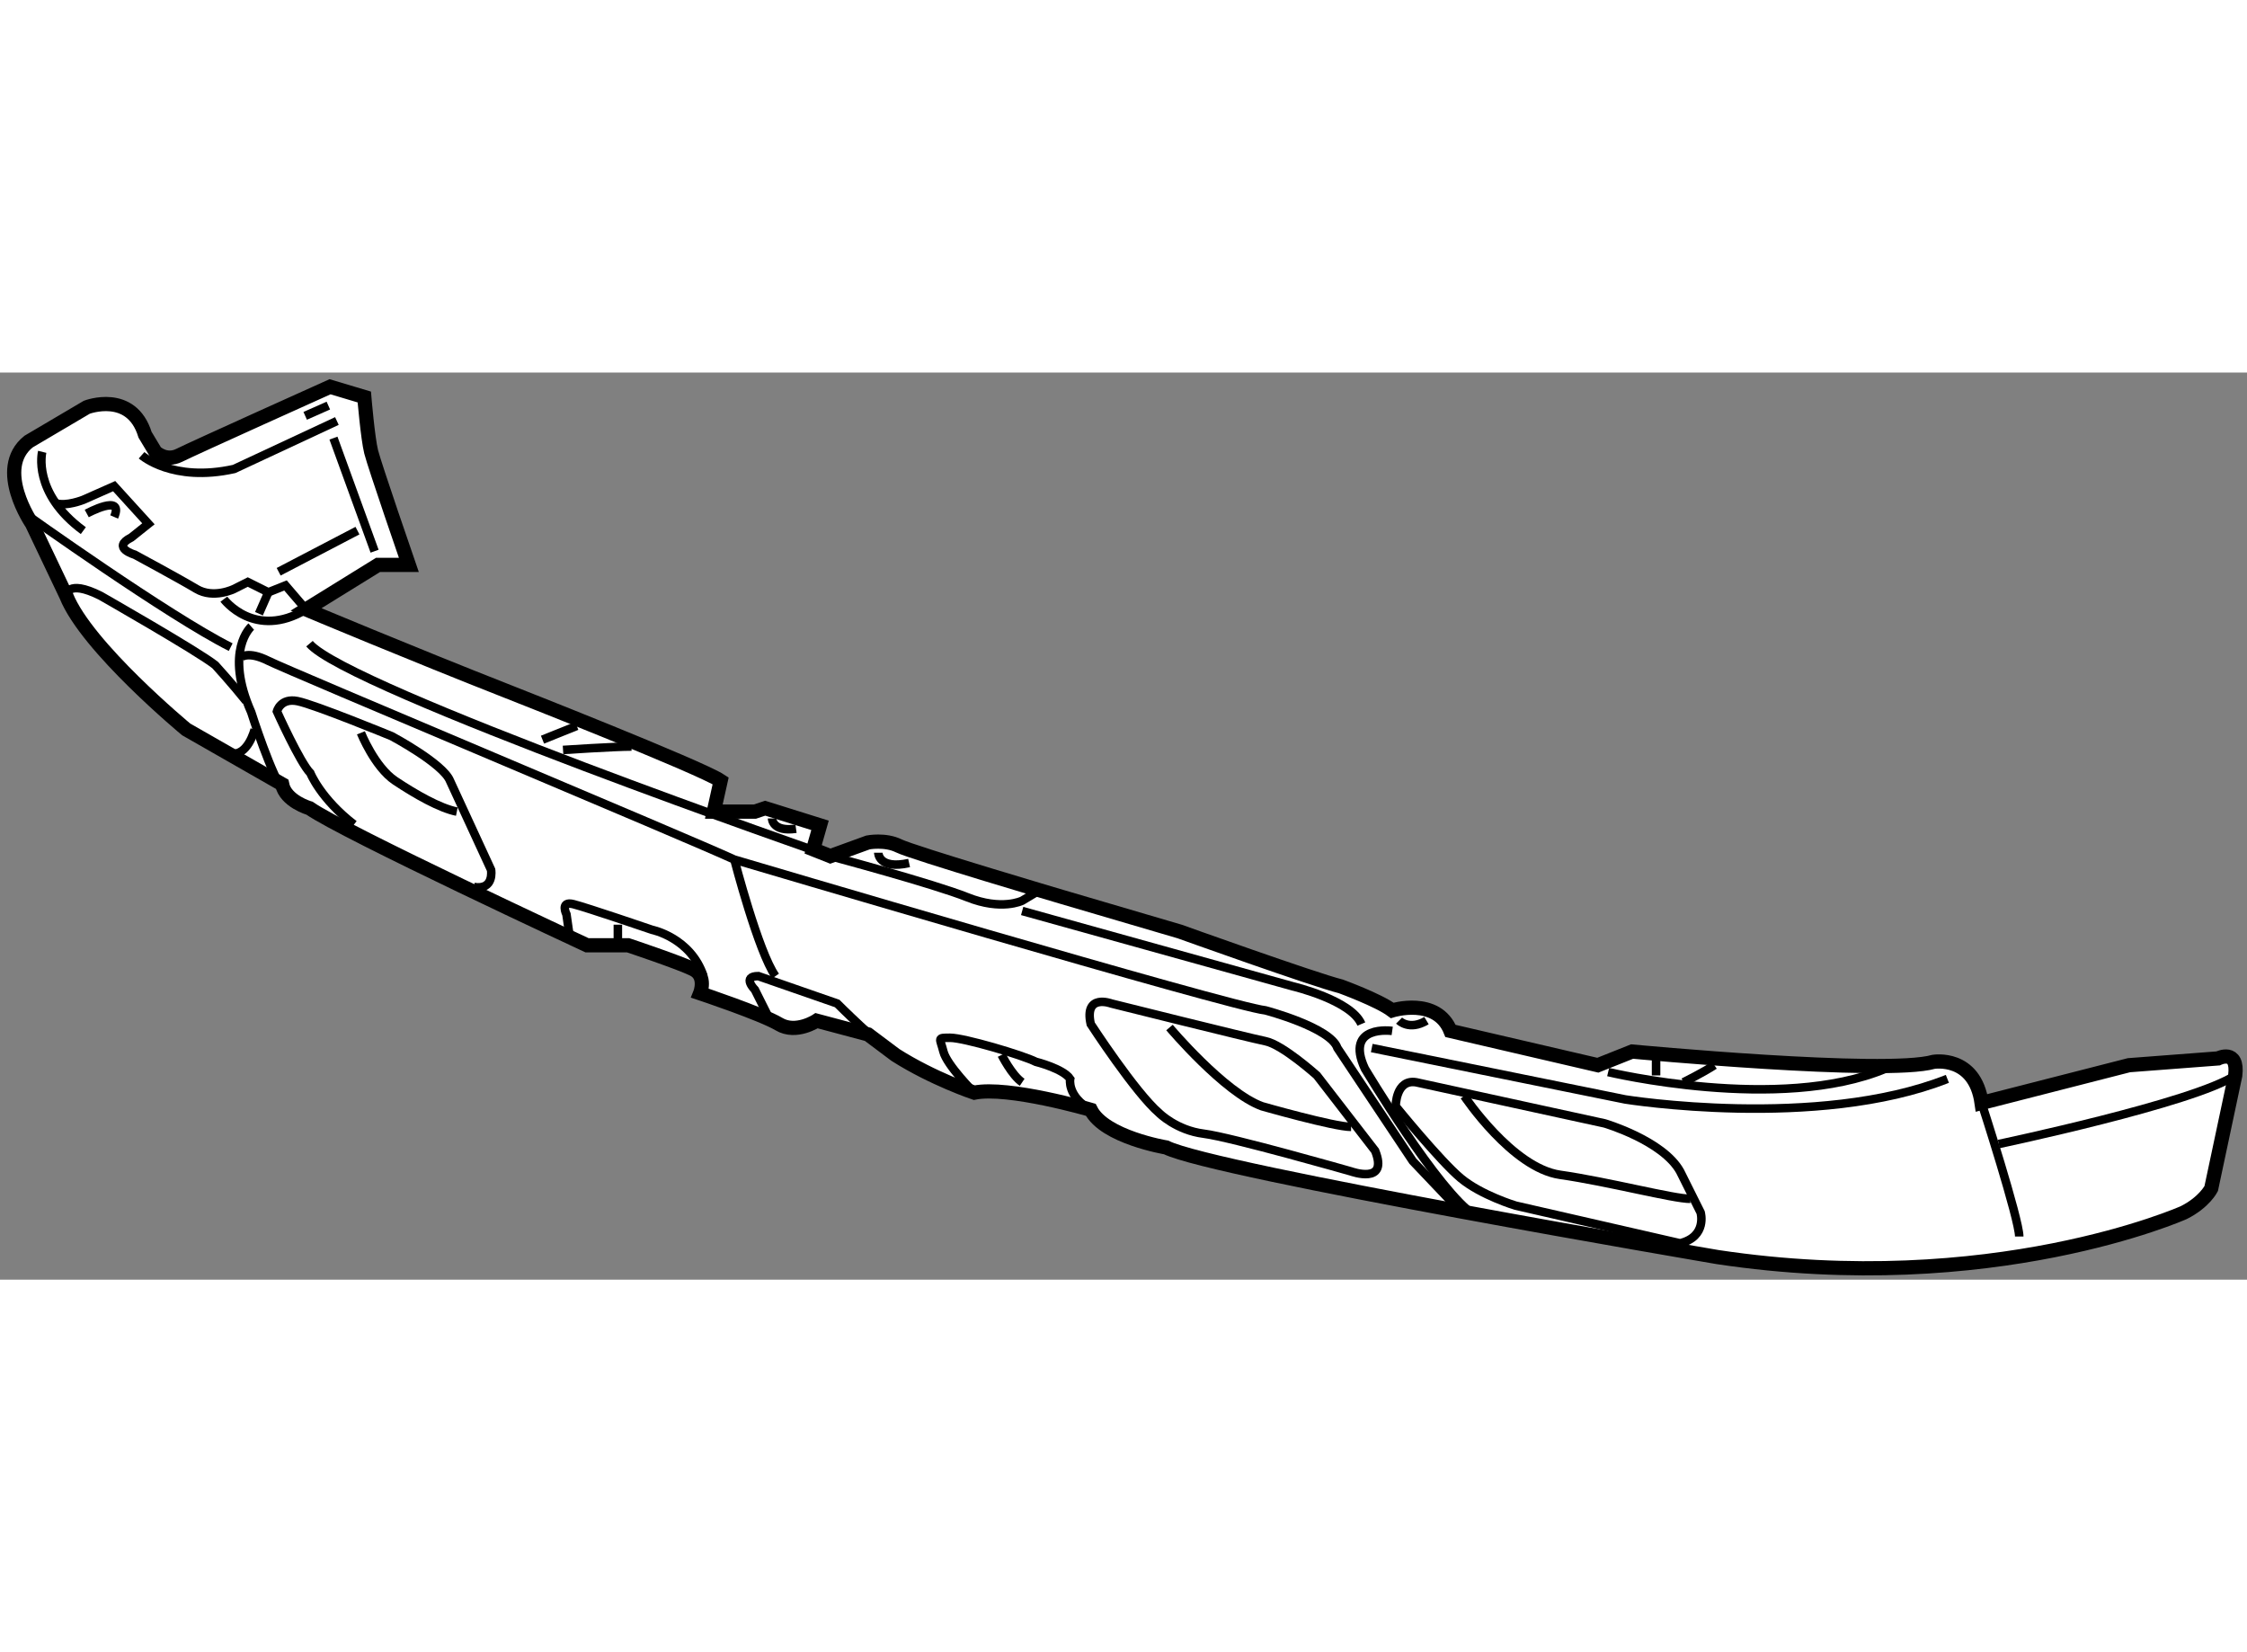 <?xml version="1.0" encoding="utf-8"?>
<!-- Generator: Adobe Illustrator 15.1.0, SVG Export Plug-In . SVG Version: 6.00 Build 0)  -->
<!DOCTYPE svg PUBLIC "-//W3C//DTD SVG 1.1//EN" "http://www.w3.org/Graphics/SVG/1.1/DTD/svg11.dtd">
<svg version="1.1" xmlns="http://www.w3.org/2000/svg" xmlns:xlink="http://www.w3.org/1999/xlink" x="0px" y="0px" width="244.8px"
	 height="180px" viewBox="76.562 115.463 79.103 31.934" enable-background="new 0 0 244.8 180" xml:space="preserve">
	
<rect x="76.562" y="115.463" width="79.103" height="31.934" fill="#808080" stroke="none"/>
	
<g><path fill="#FFFFFF" stroke="#000000" stroke-width="0.5" d="M88.181,115.963l1.206,0.361c0,0,0.121,1.447,0.241,1.93
			s1.327,3.981,1.327,3.981H89.87l-2.533,1.567c0,0,3.739,1.569,7.116,2.895c0,0,6.755,2.654,7.479,3.138l-0.241,1.085h1.447
			l0.362-0.121l1.93,0.604l-0.238,0.834l-0.003,0.01l0,0l0.604,0.24l1.326-0.482c0,0,0.603-0.118,1.085,0.121
			c0.483,0.241,5.79,1.81,5.79,1.81l4.102,1.206c0,0,4.704,1.688,5.668,1.93c0,0,1.326,0.483,1.809,0.846
			c0,0,1.568-0.484,2.053,0.723l5.186,1.206l1.207-0.481c0,0,8.926,0.845,10.615,0.362c0,0,1.447-0.242,1.688,1.447l5.188-1.328
			l3.137-0.239c0,0,0.723-0.363,0.604,0.601l-0.846,3.981c0,0-0.24,0.482-0.965,0.846c0,0-6.754,3.016-16.404,1.567
			c0,0-17.733-3.016-19.421-3.861c0,0-2.171-0.361-2.654-1.325c0,0-2.895-0.845-4.101-0.604c0,0-1.448-0.483-2.775-1.327
			l-0.965-0.724l-1.809-0.482c0,0-0.724,0.482-1.327,0.12c-0.604-0.361-2.774-1.086-2.774-1.086s0.241-0.602-0.241-0.844
			c-0.483-0.241-2.292-0.844-2.292-0.844h-1.447c0,0-8.565-3.981-9.771-4.826c0,0-0.845-0.241-0.965-0.844l-3.377-1.93
			c0,0-3.499-2.896-4.222-4.704l-1.206-2.534c0,0-1.327-1.929-0.121-2.894l2.05-1.209c0,0,1.569-0.602,2.051,0.968l0.362,0.602
			c0,0,0.362,0.362,0.844,0.121C83.356,118.133,88.181,115.963,88.181,115.963z"></path><path fill="none" stroke="#000000" stroke-width="0.3" d="M77.445,120.426c0,0,5.067,3.618,7.238,4.704"></path><path fill="none" stroke="#000000" stroke-width="0.3" d="M85.407,124.406c0,0-0.965,0.844,0,3.017c0,0,0.724,2.291,1.206,2.895"></path><path fill="none" stroke="#000000" stroke-width="0.3" d="M85.045,125.492c0,0,0.241-0.242,0.964,0.12
			c0.724,0.363,14.837,6.271,16.405,6.997c0,0,17.491,5.186,18.697,5.308c0,0,2.292,0.603,2.534,1.326l2.652,3.98l1.721,1.811"></path><path fill="none" stroke="#000000" stroke-width="0.3" d="M125.573,138.64c0,0-1.688-0.241-0.963,1.327
			c0,0,2.592,4.342,3.859,5.157"></path><path fill="none" stroke="#000000" stroke-width="0.3" d="M124.853,139.243l8.926,1.81c0,0,6.752,1.086,11.338-0.725"></path><path fill="none" stroke="#000000" stroke-width="0.3" d="M146.321,141.174c0,0,1.326,4.102,1.326,4.704"></path><path fill="none" stroke="#000000" stroke-width="0.3" d="M146.925,142.622c0,0,6.875-1.448,8.324-2.415"></path><path fill="none" stroke="#000000" stroke-width="0.3" d="M133.175,140.088c0,0,6.029,1.446,9.77-0.121"></path><path fill="none" stroke="#000000" stroke-width="0.3" d="M112.546,134.418l9.529,2.653c0,0,2.051,0.483,2.412,1.327"></path><path fill="none" stroke="#000000" stroke-width="0.3" d="M113.15,133.694l-0.604,0.362c0,0-0.723,0.362-1.929-0.121
			c-1.207-0.482-4.825-1.448-4.825-1.448s-17.008-5.91-18.335-7.479"></path><line fill="none" stroke="#000000" stroke-width="0.3" x1="96.866" y1="127.903" x2="95.66" y2="128.387"></line><path fill="none" stroke="#000000" stroke-width="0.3" d="M96.383,128.749c0,0,1.809-0.12,2.412-0.12"></path><path fill="none" stroke="#000000" stroke-width="0.3" d="M78.048,118.254c0,0-0.362,1.448,1.447,2.774"></path><path fill="none" stroke="#000000" stroke-width="0.3" d="M81.546,118.375c0,0,1.085,0.965,3.257,0.483l3.619-1.689"></path><line fill="none" stroke="#000000" stroke-width="0.3" x1="88.301" y1="117.771" x2="89.749" y2="121.752"></line><line fill="none" stroke="#000000" stroke-width="0.3" x1="89.146" y1="121.028" x2="86.372" y2="122.476"></line><path fill="none" stroke="#000000" stroke-width="0.3" d="M84.442,123.441c0,0,1.085,1.448,2.895,0.361"></path><path fill="none" stroke="#000000" stroke-width="0.3" d="M87.337,123.803l-0.724-0.845l-0.604,0.241l-0.724-0.361l-0.482,0.242
			c0,0-0.724,0.361-1.327,0c-0.604-0.362-2.171-1.206-2.171-1.206s-0.845-0.242-0.121-0.604l0.603-0.482l-1.206-1.326l-1.086,0.481
			c0,0-0.603,0.242-0.965,0.121"></path><path fill="none" stroke="#000000" stroke-width="0.3" d="M96.625,135.383l-0.121-0.845c0,0-0.241-0.481,0.241-0.361
			c0.483,0.122,2.774,0.905,2.774,0.905s1.357,0.271,1.809,1.629"></path><line fill="none" stroke="#000000" stroke-width="0.3" x1="98.313" y1="134.9" x2="98.313" y2="135.504"></line><path fill="none" stroke="#000000" stroke-width="0.3" d="M103.621,138.158l-0.483-0.965c0,0-0.482-0.482,0.121-0.482l2.774,0.964
			c0,0,1.448,1.447,2.05,1.81"></path><path fill="none" stroke="#000000" stroke-width="0.3" d="M110.858,140.812c0,0-0.965-0.965-1.085-1.447
			c-0.121-0.483-0.242-0.483,0.241-0.483c0.483,0,2.533,0.604,3.016,0.846c0,0,0.964,0.24,1.206,0.602c0,0-0.12,0.604,0.724,1.087"></path><path fill="none" stroke="#000000" stroke-width="0.3" d="M102.415,132.609c0,0,0.844,3.256,1.447,4.102"></path><path fill="none" stroke="#000000" stroke-width="0.3" d="M93.247,133.573c0.724,0.121,0.603-0.603,0.603-0.603l-1.447-3.136
			c-0.241-0.604-2.051-1.569-2.051-1.569s-2.714-1.116-3.317-1.235c-0.603-0.121-0.724,0.362-0.724,0.362s0.814,1.808,1.176,2.17
			c0,0,0.362,0.905,1.538,1.811"></path><path fill="none" stroke="#000000" stroke-width="0.3" d="M89.267,128.146c0,0,0.482,1.206,1.206,1.689
			c0.724,0.482,1.568,0.964,2.171,1.085"></path><path fill="none" stroke="#000000" stroke-width="0.3" d="M78.893,123.321c0,0,0-0.604,1.207,0c0,0,3.438,1.96,4.04,2.442
			c0,0,0.604,0.662,1.086,1.267"></path><path fill="none" stroke="#000000" stroke-width="0.3" d="M85.527,128.025c0,0-0.242,0.966-0.845,0.845"></path><path fill="none" stroke="#000000" stroke-width="0.3" d="M125.815,138.277c0,0,0.361,0.361,0.965,0"></path><line fill="none" stroke="#000000" stroke-width="0.3" x1="134.862" y1="139.484" x2="134.862" y2="140.207"></line><path fill="none" stroke="#000000" stroke-width="0.3" d="M135.827,140.449c0,0,0.725-0.361,1.086-0.604"></path><path fill="none" stroke="#000000" stroke-width="0.3" d="M115.684,137.675c0,0-0.965-0.362-0.724,0.724
			c0,0,1.567,2.413,2.412,3.136c0,0,0.604,0.604,1.568,0.724c0.966,0.121,5.187,1.328,5.187,1.328s1.328,0.48,0.846-0.725
			l-2.051-2.654c0,0-1.207-1.085-1.809-1.206C120.508,138.881,115.684,137.675,115.684,137.675z"></path><path fill="none" stroke="#000000" stroke-width="0.3" d="M117.733,138.52c0,0,1.93,2.292,3.257,2.773
			c0,0,2.534,0.725,3.135,0.725"></path><path fill="none" stroke="#000000" stroke-width="0.3" d="M125.696,141.293c0,0,0-0.965,0.723-0.844l6.635,1.447
			c0,0,2.049,0.604,2.654,1.689l0.723,1.448c0,0,0.24,0.844-0.723,1.084l-5.791-1.326c0,0-1.205-0.362-1.93-0.965
			C127.263,143.224,125.696,141.293,125.696,141.293z"></path><path fill="none" stroke="#000000" stroke-width="0.3" d="M128.108,140.932c0,0,1.688,2.533,3.377,2.774s3.98,0.845,4.584,0.845"></path><path fill="none" stroke="#000000" stroke-width="0.3" d="M111.823,139.484c0,0,0.362,0.723,0.723,0.965"></path><path fill="none" stroke="#000000" stroke-width="0.3" d="M103.741,131.161c0,0,0,0.482,0.844,0.361"></path><path fill="none" stroke="#000000" stroke-width="0.3" d="M107.481,132.367c0,0,0,0.604,1.085,0.362"></path><path fill="none" stroke="#000000" stroke-width="0.3" d="M79.616,120.426c0,0,1.327-0.724,0.965,0.121"></path><line fill="none" stroke="#000000" stroke-width="0.3" x1="86.009" y1="123.199" x2="85.678" y2="123.953"></line><line fill="none" stroke="#000000" stroke-width="0.3" x1="87.306" y1="116.987" x2="88.121" y2="116.626"></line></g>


</svg>